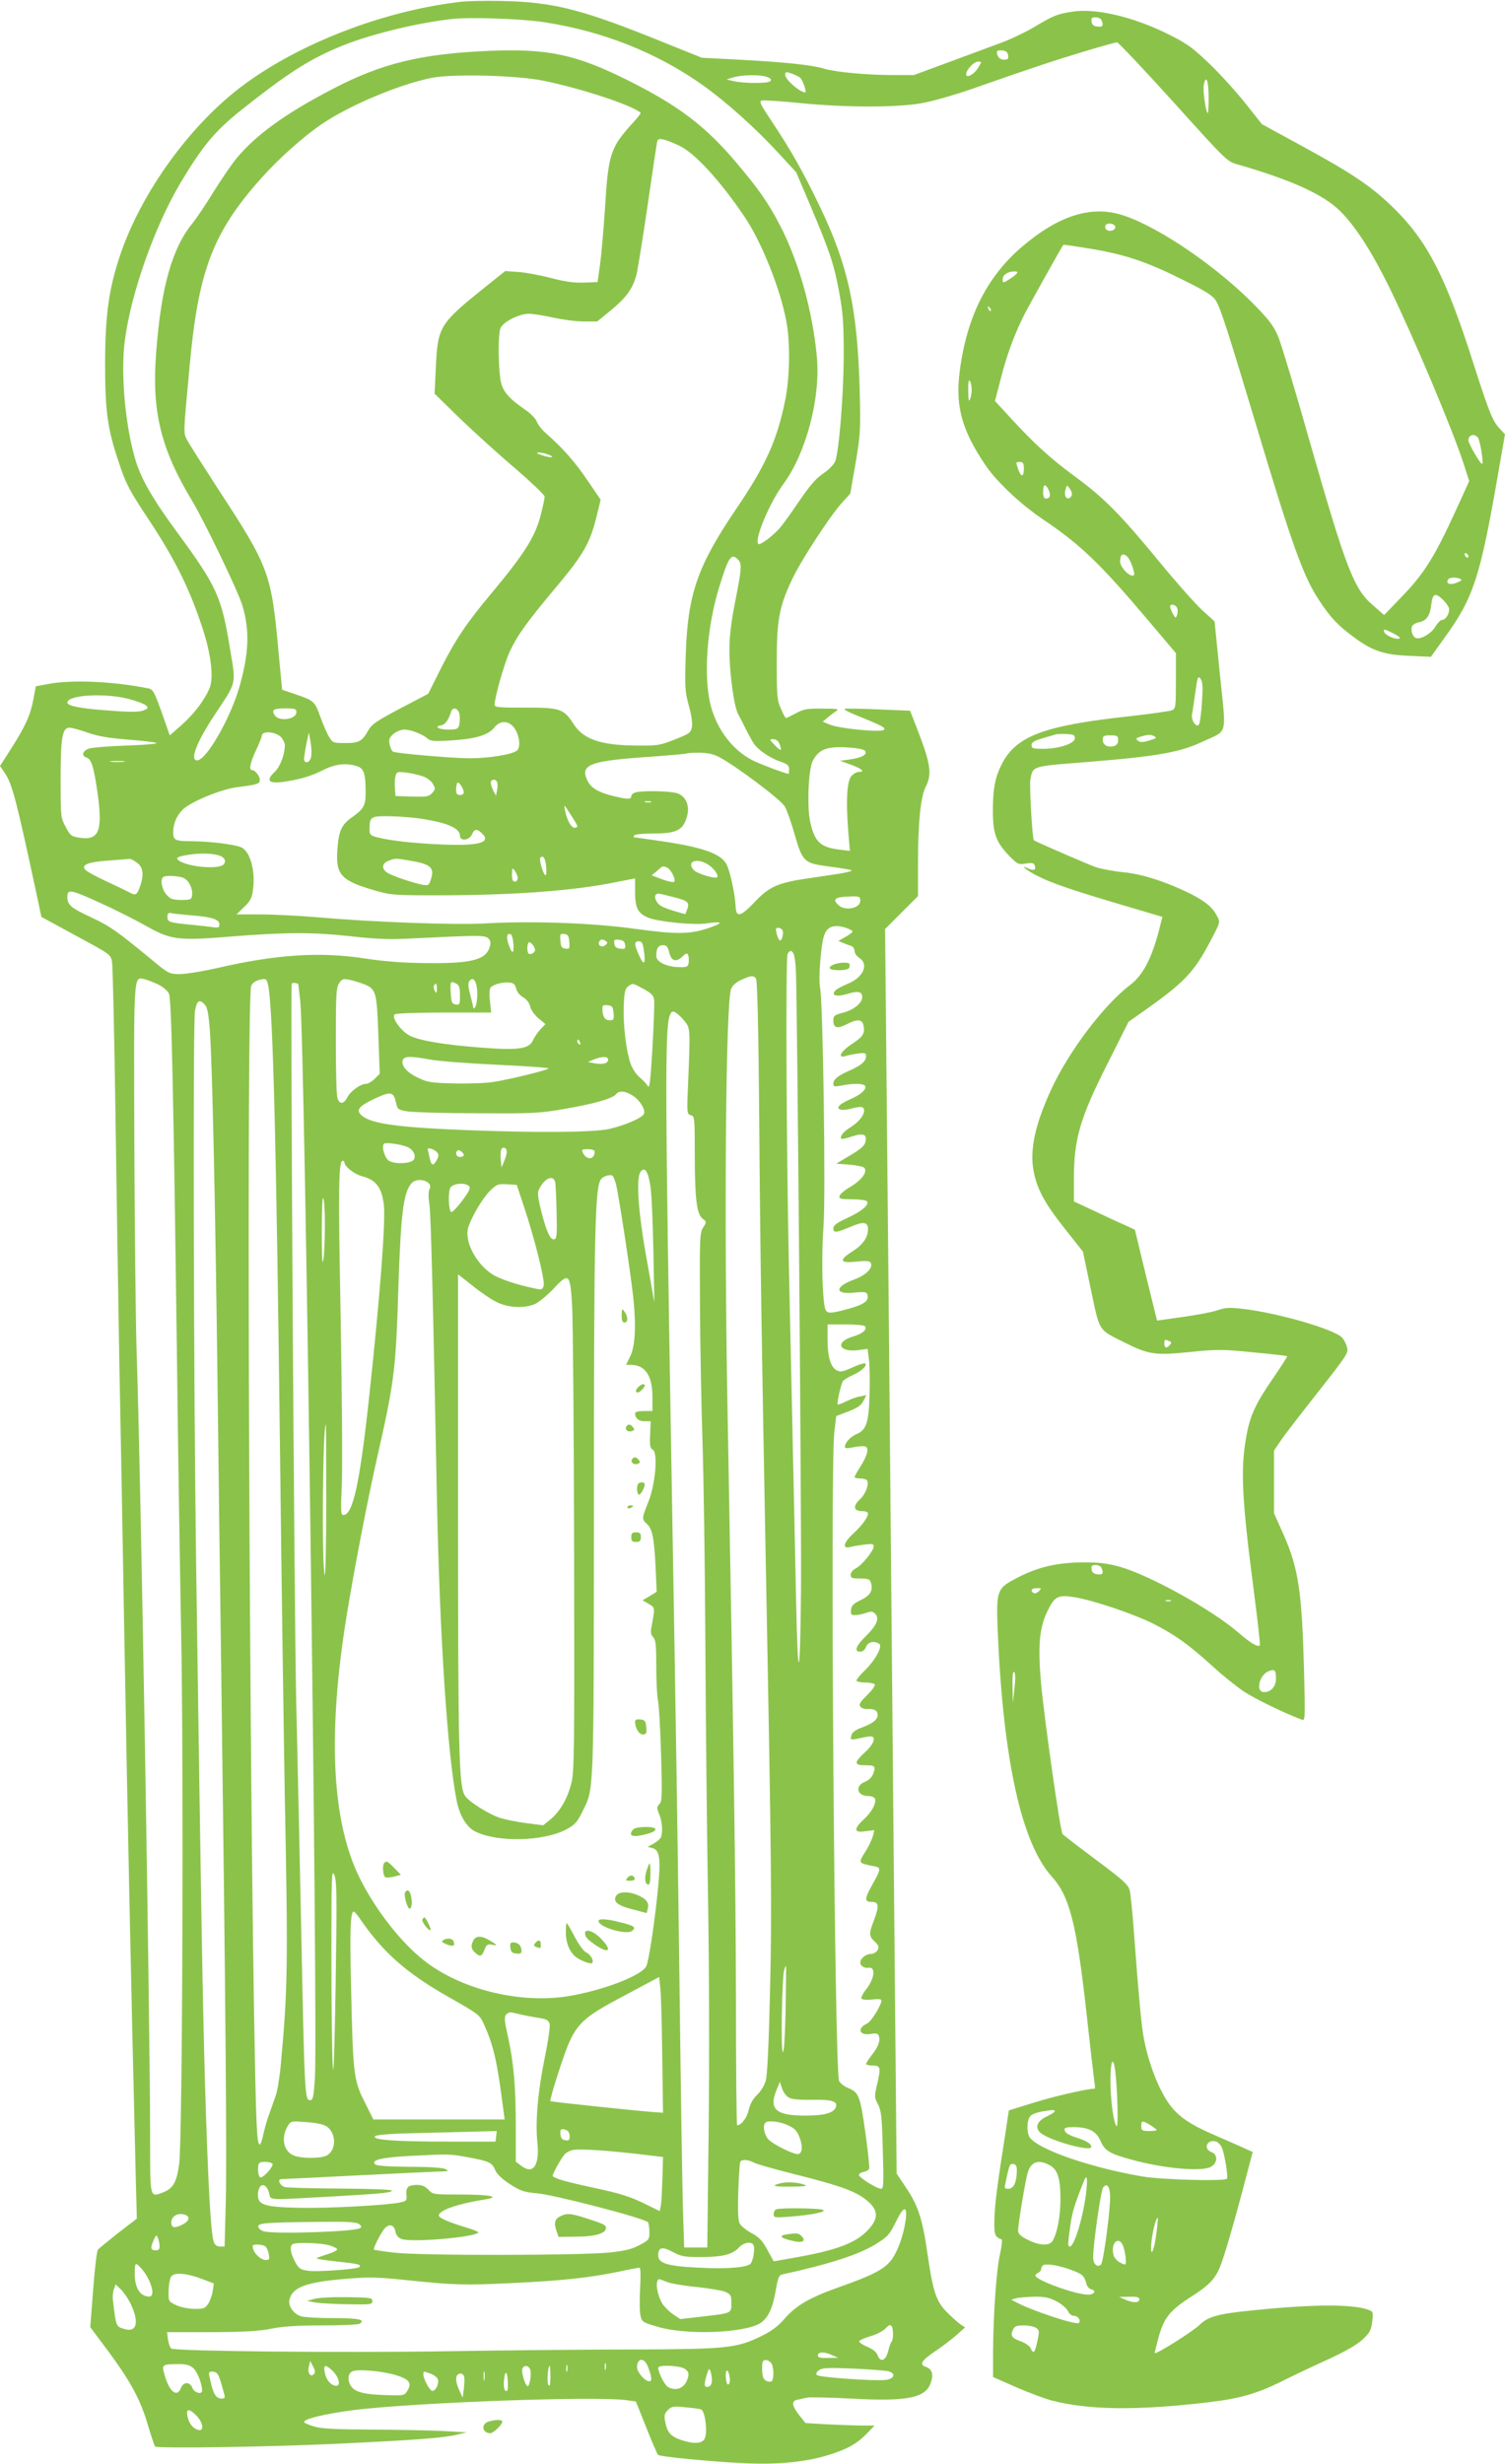 <?xml version="1.0" standalone="no"?>
<!DOCTYPE svg PUBLIC "-//W3C//DTD SVG 20010904//EN"
 "http://www.w3.org/TR/2001/REC-SVG-20010904/DTD/svg10.dtd">
<svg version="1.0" xmlns="http://www.w3.org/2000/svg"
 width="782pt" height="1280pt" viewBox="0 0 782 1280"
 preserveAspectRatio="xMidYMid meet">
<g transform="translate(0,1280) scale(0.1,-0.1)"
fill="#8bc34a" stroke="none">
<path d="M2380 12789 c-402 -49 -839 -221 -1130 -442 -268 -205 -514 -546
-624 -867 -60 -178 -79 -310 -80 -565 0 -250 12 -341 70 -513 37 -113 55 -148
154 -297 142 -214 218 -369 286 -580 41 -127 54 -245 34 -297 -25 -62 -81
-136 -144 -192 l-64 -56 -42 120 c-38 106 -45 119 -69 124 -183 37 -399 46
-520 23 l-65 -12 -12 -65 c-16 -85 -40 -138 -113 -254 l-61 -95 25 -37 c39
-58 59 -135 168 -643 l22 -104 180 -98 c178 -96 180 -97 187 -135 4 -22 12
-381 18 -799 6 -418 15 -994 20 -1280 6 -286 17 -902 25 -1370 19 -1062 35
-1829 60 -2850 l6 -230 -96 -74 c-52 -41 -100 -80 -106 -87 -6 -7 -17 -100
-25 -208 l-15 -195 95 -127 c117 -159 166 -250 205 -383 17 -58 34 -107 37
-110 11 -11 599 -2 938 14 402 19 555 30 628 47 l53 13 -115 6 c-63 4 -230 7
-371 8 -198 1 -267 4 -307 16 -29 9 -52 19 -52 23 0 17 105 42 255 62 309 39
1254 74 1419 52 l50 -7 54 -135 c29 -74 57 -138 61 -142 9 -10 278 -36 456
-44 167 -8 314 7 430 43 97 30 147 58 200 112 l39 41 -60 0 c-34 0 -115 3
-180 6 l-119 7 -33 42 c-38 49 -41 73 -9 79 12 3 34 7 50 11 15 3 118 1 229
-5 295 -16 389 3 415 84 15 43 5 71 -27 81 -35 11 -22 33 48 80 37 25 87 63
112 85 l45 40 -25 16 c-14 10 -45 38 -70 63 -56 57 -72 107 -100 298 -26 184
-49 255 -111 347 l-50 75 -9 968 c-5 532 -14 1517 -20 2188 -6 671 -15 1690
-21 2264 l-10 1045 86 86 85 85 0 175 c0 210 14 341 40 393 33 63 26 119 -40
289 l-41 106 -164 7 c-89 4 -169 5 -176 3 -7 -2 16 -16 52 -30 142 -58 163
-68 152 -79 -15 -15 -232 6 -282 27 l-36 15 26 22 c14 12 35 27 45 34 16 10 2
12 -72 12 -79 1 -97 -2 -138 -24 -26 -14 -49 -25 -52 -25 -3 0 -15 21 -26 48
-20 43 -22 64 -22 242 0 222 13 290 82 435 48 100 194 323 255 391 l45 50 28
160 c25 150 26 171 21 379 -12 426 -60 646 -208 954 -84 175 -150 292 -246
436 -66 99 -71 110 -52 113 11 2 102 -4 202 -14 234 -23 499 -23 627 0 52 9
160 40 240 67 325 114 443 153 598 200 89 27 169 49 176 49 7 0 138 -139 292
-309 275 -305 280 -310 334 -325 281 -81 446 -156 534 -243 80 -80 163 -209
256 -398 126 -259 328 -737 386 -917 l28 -87 -72 -158 c-107 -233 -161 -321
-273 -437 l-97 -101 -56 49 c-102 86 -141 189 -336 871 -70 248 -141 482 -156
520 -23 57 -44 86 -112 157 -195 203 -501 414 -692 478 -165 56 -337 3 -531
-163 -175 -150 -278 -349 -318 -614 -31 -202 0 -326 127 -516 57 -86 182 -204
297 -282 198 -133 298 -229 548 -524 l147 -174 0 -144 c0 -139 -1 -144 -22
-153 -13 -5 -108 -18 -213 -30 -453 -49 -595 -103 -670 -250 -35 -68 -46 -129
-46 -242 0 -118 16 -162 84 -233 44 -45 48 -47 87 -41 32 5 42 3 46 -9 9 -24
-3 -30 -32 -17 -49 23 -13 -8 44 -37 76 -39 186 -76 439 -151 l213 -63 -7 -26
c-41 -175 -89 -273 -160 -327 -136 -103 -316 -341 -408 -537 -85 -183 -115
-316 -95 -427 17 -94 57 -170 163 -303 l94 -119 41 -196 c48 -225 36 -206 177
-277 124 -62 159 -67 341 -48 140 14 165 14 325 -2 96 -9 175 -18 177 -20 2
-2 -31 -53 -72 -113 -93 -135 -122 -197 -141 -309 -30 -170 -22 -324 41 -807
19 -147 33 -270 30 -273 -10 -11 -46 10 -110 65 -138 120 -460 298 -617 343
-65 18 -108 23 -189 23 -135 -1 -233 -23 -340 -78 -111 -57 -114 -64 -106
-276 28 -669 123 -1102 280 -1277 94 -104 129 -242 181 -706 19 -175 38 -336
41 -358 4 -21 4 -39 2 -39 -38 0 -212 -40 -314 -72 l-132 -41 -16 -106 c-45
-285 -57 -383 -59 -459 -2 -82 2 -92 37 -105 5 -1 1 -36 -8 -77 -19 -82 -35
-317 -36 -511 l0 -127 118 -52 c64 -28 149 -60 187 -70 193 -50 445 -53 815
-9 162 19 251 45 377 107 65 33 176 85 247 117 82 38 144 73 174 100 39 36 46
48 52 94 6 50 5 53 -19 62 -79 30 -282 30 -596 -2 -185 -18 -239 -33 -282 -76
-34 -34 -233 -159 -233 -146 0 3 7 32 16 66 30 116 58 152 179 230 85 54 118
88 143 148 21 48 77 241 136 467 l35 133 -62 28 c-34 15 -106 47 -159 70 -100
44 -157 82 -201 136 -61 74 -122 230 -146 370 -11 67 -24 201 -47 510 -8 116
-19 226 -24 245 -8 30 -33 53 -174 158 -90 67 -169 128 -175 135 -12 15 -95
598 -112 786 -16 188 -9 279 30 364 40 86 58 95 149 79 99 -17 300 -85 403
-136 113 -57 187 -110 309 -221 52 -48 126 -107 163 -132 56 -37 214 -114 301
-146 18 -7 18 1 12 250 -11 417 -29 535 -106 710 l-50 112 0 163 0 163 34 50
c18 28 106 141 194 253 152 193 160 205 151 234 -4 17 -16 39 -25 49 -39 43
-327 127 -509 149 -75 9 -97 8 -134 -5 -37 -13 -139 -31 -283 -50 l-36 -5 -58
236 -57 236 -56 26 c-31 13 -102 46 -158 73 l-103 48 0 113 c0 213 31 319 179
611 l105 209 65 46 c222 155 275 210 360 373 52 98 52 98 35 130 -23 45 -60
76 -134 114 -126 63 -255 105 -353 114 -51 5 -114 17 -142 26 -38 13 -308 130
-323 140 -8 6 -24 286 -18 316 13 70 7 68 276 89 388 31 501 51 625 110 126
59 117 22 84 344 l-28 278 -65 59 c-36 33 -136 146 -223 252 -199 242 -287
332 -438 442 -129 95 -212 171 -336 306 l-79 86 30 115 c31 123 70 229 121
331 25 49 194 352 204 365 2 2 68 -8 147 -21 178 -30 292 -69 479 -163 117
-58 151 -80 167 -106 25 -41 62 -158 202 -623 193 -645 252 -810 334 -933 59
-90 98 -131 178 -190 97 -73 160 -94 293 -99 l110 -5 71 99 c149 206 184 310
275 833 l39 224 -29 31 c-36 39 -54 84 -136 340 -141 442 -236 627 -404 795
-119 118 -217 185 -485 331 l-209 114 -88 111 c-49 61 -134 155 -189 207 -87
83 -116 103 -213 151 -182 90 -376 135 -498 115 -77 -12 -97 -21 -193 -78 -45
-27 -124 -65 -176 -84 -52 -19 -175 -65 -273 -101 l-179 -66 -111 0 c-140 1
-293 15 -358 34 -64 19 -198 33 -438 46 l-194 10 -261 105 c-371 148 -515 184
-776 190 -85 2 -189 0 -230 -6z m445 -104 c308 -47 591 -159 833 -332 116 -83
272 -223 383 -344 l96 -104 77 -181 c99 -235 119 -295 147 -445 19 -105 23
-156 23 -329 -1 -204 -24 -489 -44 -546 -7 -17 -32 -43 -63 -64 -39 -27 -70
-63 -127 -147 -42 -62 -87 -124 -100 -138 -40 -44 -99 -87 -109 -81 -25 16 56
212 129 311 117 158 193 442 175 654 -21 242 -95 506 -195 696 -60 114 -108
183 -223 319 -161 191 -302 298 -567 430 -269 134 -414 164 -715 152 -358 -15
-562 -65 -818 -199 -246 -128 -399 -239 -500 -362 -26 -32 -79 -110 -119 -174
-39 -64 -88 -136 -108 -161 -106 -129 -164 -335 -189 -677 -23 -301 25 -496
188 -766 65 -109 236 -464 260 -541 39 -130 35 -248 -15 -424 -47 -164 -172
-382 -220 -382 -39 0 -2 96 91 236 117 177 112 153 80 345 -44 269 -68 322
-271 599 -131 178 -190 281 -220 380 -54 181 -78 453 -55 624 33 248 156 593
290 818 115 192 178 267 313 375 234 186 346 259 499 324 147 64 397 127 594
150 96 11 359 2 480 -16z m2899 9 c11 -28 6 -35 -21 -32 -20 2 -29 9 -31 26
-3 18 1 22 21 22 14 0 28 -7 31 -16z m-486 -181 c3 -19 -1 -23 -21 -23 -23 0
-37 16 -37 41 0 6 12 9 28 7 19 -2 28 -9 30 -25z m-155 -64 c-20 -35 -63 -58
-63 -35 0 23 40 66 62 66 20 0 20 0 1 -31z m-925 -53 c13 -12 35 -76 26 -76
-28 0 -104 67 -104 91 0 16 4 17 33 7 17 -6 38 -16 45 -22z m-1336 -15 c197
-40 464 -128 507 -167 2 -2 -14 -23 -35 -46 -122 -133 -133 -164 -150 -443 -8
-121 -20 -258 -27 -305 l-12 -85 -69 -3 c-50 -2 -97 4 -170 23 -56 15 -132 29
-171 32 l-70 5 -110 -88 c-229 -184 -240 -201 -250 -404 l-7 -145 133 -130
c74 -71 203 -188 287 -259 83 -72 152 -137 152 -146 0 -9 -9 -51 -20 -94 -29
-114 -83 -200 -259 -411 -128 -153 -186 -240 -261 -389 l-65 -130 -145 -76
c-125 -66 -148 -82 -167 -115 -31 -56 -48 -65 -120 -65 -61 0 -64 1 -83 32
-11 18 -32 66 -46 106 -29 80 -33 83 -133 117 l-65 22 -18 189 c-38 419 -48
446 -318 859 -75 116 -146 227 -157 248 -21 41 -21 26 13 392 45 490 121 689
372 970 90 101 219 216 315 281 144 98 405 207 572 240 109 21 440 13 577 -15z
m1164 19 c20 -8 24 -14 16 -22 -12 -12 -137 -12 -192 1 l-35 8 35 11 c46 14
142 15 176 2z m2294 -107 c0 -48 -2 -84 -5 -81 -11 11 -26 121 -20 149 12 54
25 19 25 -68z m-2750 -250 c81 -39 209 -178 338 -368 88 -130 185 -371 217
-540 22 -111 19 -296 -5 -413 -42 -209 -102 -341 -255 -566 -202 -298 -252
-443 -262 -761 -5 -165 -4 -187 16 -260 14 -49 20 -92 16 -112 -5 -29 -13 -35
-88 -64 -77 -31 -90 -33 -197 -32 -187 1 -278 32 -329 111 -51 80 -71 87 -253
86 -137 0 -158 2 -158 15 0 39 52 220 80 279 39 83 88 151 243 336 139 166
173 226 206 360 l22 90 -68 100 c-64 95 -129 169 -216 245 -21 18 -43 46 -48
61 -6 16 -32 43 -62 63 -92 64 -120 99 -128 165 -11 85 -10 227 1 256 12 33
97 76 148 76 21 0 78 -9 128 -20 49 -11 120 -20 158 -20 l69 0 70 57 c81 67
115 113 134 186 7 29 34 194 59 367 25 173 47 321 50 329 5 17 38 9 114 -26z
m2265 -423 c0 -18 -33 -26 -47 -12 -6 6 -7 15 -3 22 10 16 50 8 50 -10z m-513
-242 c-6 -7 -24 -21 -41 -31 -30 -18 -31 -18 -31 2 0 23 25 40 59 41 18 0 21
-3 13 -12z m-134 -193 c-3 -3 -9 2 -12 12 -6 14 -5 15 5 6 7 -7 10 -15 7 -18z
m-99 -410 c0 -16 -4 -39 -9 -50 -6 -14 -9 0 -9 45 -1 45 2 60 9 50 5 -8 9 -28
9 -45z m2630 -248 c12 -15 31 -137 22 -137 -10 0 -71 106 -71 122 0 29 29 38
49 15z m-4833 -87 c43 -17 22 -21 -27 -6 -27 9 -36 14 -22 15 12 1 34 -4 49
-9z m2474 -75 c0 -44 -14 -45 -29 -4 -14 41 -14 39 9 39 16 0 20 -7 20 -35z
m129 -111 c12 -28 7 -44 -15 -44 -9 0 -14 11 -14 35 0 41 12 45 29 9z m121
-20 c0 -7 -5 -16 -11 -20 -18 -11 -31 11 -23 41 7 26 8 27 20 10 8 -11 14 -24
14 -31z m2060 -325 c0 -6 -4 -7 -10 -4 -5 3 -10 11 -10 16 0 6 5 7 10 4 6 -3
10 -11 10 -16z m-1768 -6 c8 -10 19 -35 25 -55 9 -32 9 -38 -3 -38 -23 0 -64
47 -64 73 0 40 18 48 42 20z m-2028 -9 c22 -21 20 -47 -14 -219 -21 -107 -30
-180 -30 -253 0 -117 24 -293 45 -331 8 -14 28 -53 44 -86 17 -33 36 -67 43
-75 26 -32 86 -71 132 -86 38 -13 46 -20 46 -40 0 -13 -1 -24 -3 -24 -13 0
-151 52 -186 70 -102 52 -183 156 -217 281 -40 149 -22 409 43 619 48 157 63
179 97 144z m3751 -100 c14 -6 10 -10 -16 -21 -33 -14 -58 -5 -45 16 8 12 36
14 61 5z m-84 -113 c16 -16 29 -37 29 -46 0 -25 -19 -55 -36 -55 -8 0 -24 -15
-35 -34 -21 -37 -78 -70 -102 -60 -17 6 -28 39 -20 60 3 8 18 18 34 21 41 8
59 33 66 92 7 60 21 65 64 22z m-1383 -44 c2 -10 1 -26 -3 -35 -6 -15 -8 -13
-20 8 -8 14 -14 31 -15 38 0 20 34 10 38 -11z m1125 -129 c29 -15 37 -23 25
-26 -21 -4 -70 18 -76 36 -5 17 2 15 51 -10z m-998 -358 c-3 -58 -11 -109 -16
-115 -15 -15 -41 25 -35 55 3 14 10 65 17 114 11 80 14 86 27 70 11 -15 13
-41 7 -124z m-5579 20 c43 -11 85 -27 93 -35 13 -12 11 -16 -15 -26 -22 -8
-67 -9 -179 0 -145 10 -215 24 -215 41 0 40 192 51 316 20z m874 -70 c0 -37
-90 -50 -112 -16 -19 28 -7 36 52 36 54 0 60 -2 60 -20z m848 -14 c2 -16 1
-39 -2 -52 -6 -21 -12 -24 -56 -24 -50 0 -78 16 -38 22 21 3 39 28 52 71 9 29
40 17 44 -17z m284 -67 c27 -37 35 -101 14 -118 -23 -20 -146 -40 -242 -40
-76 -1 -375 24 -401 34 -6 2 -14 18 -18 36 -6 28 -3 36 19 56 15 13 40 23 57
23 34 0 95 -24 121 -47 15 -13 34 -15 115 -10 133 8 200 28 231 67 30 39 75
38 104 -1z m-2219 -24 c53 -19 109 -29 212 -37 77 -6 144 -14 148 -18 5 -4
-65 -10 -155 -13 -90 -3 -176 -10 -193 -15 -35 -10 -45 -38 -16 -47 26 -8 38
-47 58 -185 27 -196 8 -246 -91 -232 -46 7 -50 10 -75 57 -26 49 -26 53 -26
250 0 214 9 265 46 265 11 0 52 -11 92 -25z m1010 -27 c9 -11 17 -29 17 -40 0
-46 -24 -110 -51 -136 -52 -48 -33 -66 54 -52 84 13 137 30 199 61 61 31 121
37 175 18 34 -11 43 -39 43 -139 0 -64 -12 -84 -70 -125 -55 -38 -70 -70 -77
-169 -9 -130 18 -160 192 -211 87 -25 99 -26 340 -26 396 1 702 24 923 70 l92
18 0 -71 c0 -83 14 -110 68 -133 51 -21 236 -40 302 -30 84 12 92 4 20 -21
-102 -36 -171 -37 -390 -7 -220 31 -544 42 -782 28 -152 -9 -582 7 -868 32
-96 8 -230 15 -298 15 l-123 0 39 38 c31 29 41 47 46 86 15 100 -14 206 -62
225 -36 15 -161 30 -249 31 -93 0 -103 5 -103 45 0 45 16 84 47 117 39 41 202
109 287 119 103 13 116 17 116 38 0 20 -25 51 -41 51 -17 0 -9 38 21 102 16
34 30 68 30 75 0 29 75 23 103 -9z m153 -102 c-7 -30 -36 -35 -36 -8 0 10 6
45 12 78 l13 59 9 -52 c5 -28 6 -63 2 -77z m3969 99 c0 -27 -80 -54 -162 -55
-56 0 -63 2 -63 19 0 15 13 23 58 36 31 9 62 18 67 20 6 2 30 3 55 2 38 -2 45
-5 45 -22z m386 -12 c-35 -10 -47 -10 -59 0 -13 10 -9 14 24 23 28 8 45 8 59
1 18 -10 15 -12 -24 -24z m-161 3 c0 -16 -7 -27 -20 -31 -33 -10 -60 4 -60 31
0 21 4 24 40 24 36 0 40 -3 40 -24z m-1759 -22 c14 -38 7 -38 -26 -4 -28 29
-28 30 -7 30 15 0 26 -9 33 -26z m442 -33 c18 -18 -12 -37 -76 -46 l-52 -7 58
-21 c57 -21 74 -37 39 -37 -11 0 -27 -9 -38 -21 -23 -26 -29 -123 -17 -282 l9
-107 -51 6 c-102 12 -132 40 -155 144 -18 81 -9 275 13 318 32 58 69 74 170
70 52 -3 92 -9 100 -17z m-756 -34 c90 -48 322 -222 341 -257 11 -19 34 -84
51 -145 40 -139 49 -149 168 -165 48 -6 99 -14 113 -17 22 -5 21 -7 -14 -15
-22 -5 -102 -17 -178 -28 -174 -24 -220 -44 -297 -126 -74 -78 -97 -83 -99
-19 -3 60 -28 179 -47 215 -28 55 -124 89 -336 120 -74 11 -138 20 -142 20 -5
0 -5 5 -2 10 3 6 46 10 95 10 127 0 160 17 180 90 15 55 -6 103 -50 119 -35
12 -179 15 -217 5 -13 -4 -23 -13 -23 -20 0 -17 -19 -17 -90 0 -76 18 -117 41
-135 76 -46 89 5 108 340 130 94 7 172 14 174 16 2 2 32 4 65 4 43 -1 73 -7
103 -23z m-3094 -24 c-18 -2 -48 -2 -65 0 -18 2 -4 4 32 4 36 0 50 -2 33 -4z
m1552 -75 c24 -8 45 -24 54 -40 14 -24 14 -28 -4 -48 -17 -18 -28 -20 -104
-18 l-86 3 -3 39 c-2 22 -1 50 3 64 6 23 9 24 53 19 26 -3 65 -12 87 -19z
m388 -31 c3 -7 3 -26 0 -41 l-6 -29 -13 24 c-7 13 -13 32 -14 42 0 20 25 23
33 4z m-173 -54 c0 -7 -9 -13 -20 -13 -15 0 -20 7 -20 28 0 16 3 32 7 36 8 7
32 -31 33 -51z m973 -50 c-7 -2 -21 -2 -30 0 -10 3 -4 5 12 5 17 0 24 -2 18
-5z m-383 -125 c0 -4 -7 -8 -15 -8 -17 0 -40 41 -49 90 -7 34 -6 33 28 -20 20
-30 36 -58 36 -62z m-833 42 c150 -21 223 -50 223 -92 0 -29 48 -24 62 7 13
29 25 31 50 8 54 -49 -10 -68 -202 -60 -148 6 -275 20 -342 38 -32 8 -38 14
-38 37 0 68 5 72 90 72 43 0 114 -5 157 -10z m-1008 -205 c12 -12 13 -19 5
-33 -19 -30 -179 -18 -234 17 -21 14 -8 22 52 31 73 12 158 5 177 -15z m1679
-51 c2 -32 0 -45 -6 -39 -13 13 -32 82 -24 90 15 15 27 -6 30 -51z m-2127 25
c32 -23 38 -60 18 -120 -17 -49 -24 -53 -56 -35 -15 8 -71 35 -123 59 -52 24
-101 51 -108 60 -21 25 19 40 128 47 52 4 99 8 103 8 5 1 22 -7 38 -19z m1414
11 c113 -18 134 -37 114 -97 -10 -33 -13 -34 -44 -29 -51 10 -157 46 -182 62
-32 20 -29 50 5 62 35 14 37 14 107 2z m1552 -20 c32 -19 59 -57 49 -67 -10
-10 -105 19 -121 37 -40 44 13 66 72 30z m-212 -16 c20 -8 49 -64 38 -74 -4
-5 -32 1 -62 12 l-55 21 28 23 c30 27 29 26 51 18z m-775 -56 c0 -10 -7 -18
-15 -18 -11 0 -15 11 -15 38 1 35 2 36 15 18 8 -11 15 -28 15 -38z m-1736 1
c28 -13 49 -56 44 -91 -3 -21 -8 -23 -57 -23 -46 1 -57 5 -77 29 -23 26 -32
75 -17 89 10 11 80 8 107 -4z m-432 -130 c73 -33 176 -85 230 -115 137 -78
169 -82 461 -58 282 22 413 22 622 -1 115 -13 195 -16 285 -11 365 18 394 18
414 4 14 -11 17 -22 12 -42 -18 -72 -91 -92 -335 -89 -119 1 -217 9 -315 24
-234 36 -463 21 -773 -51 -72 -16 -157 -30 -188 -30 -57 0 -57 0 -163 88 -167
137 -199 160 -301 208 -105 49 -121 64 -121 106 0 41 19 37 172 -33z m2985 29
c66 -17 77 -27 64 -61 l-10 -26 -53 15 c-68 21 -85 30 -98 54 -14 27 -3 43 24
36 11 -3 44 -11 73 -18z m963 -18 c0 -38 -78 -54 -112 -23 -33 29 -22 42 40
45 68 4 72 2 72 -22z m-3475 -75 c105 -8 145 -21 145 -47 0 -17 -5 -19 -37
-14 -21 3 -65 8 -98 11 -126 12 -135 15 -135 41 0 20 4 24 23 20 12 -3 58 -7
102 -11z m3404 -66 c17 -6 31 -14 31 -18 0 -4 -17 -17 -37 -28 l-37 -21 24
-10 c14 -6 33 -13 43 -16 9 -3 17 -14 17 -25 0 -12 11 -28 25 -37 51 -33 21
-101 -59 -134 -30 -12 -61 -29 -67 -37 -21 -25 8 -33 64 -16 57 17 77 12 77
-17 0 -31 -45 -67 -101 -81 -44 -12 -49 -16 -49 -41 0 -38 20 -44 69 -19 54
28 79 27 87 -3 10 -43 0 -60 -59 -99 -58 -38 -79 -76 -34 -63 12 4 41 10 65
13 37 5 42 3 42 -14 0 -26 -25 -47 -85 -74 -60 -26 -85 -46 -85 -69 0 -15 6
-16 43 -9 60 12 115 11 122 -2 10 -16 -21 -45 -74 -68 -59 -25 -80 -47 -54
-55 10 -3 34 -1 53 4 51 15 70 12 70 -8 0 -26 -27 -60 -71 -88 -38 -23 -57
-49 -47 -60 3 -2 28 3 57 13 59 19 78 10 67 -31 -4 -18 -27 -38 -79 -68 l-72
-43 67 -5 c37 -3 72 -10 78 -16 20 -20 -12 -64 -71 -99 -30 -17 -55 -39 -57
-48 -3 -15 6 -17 67 -17 38 0 73 -5 76 -11 12 -18 -27 -51 -102 -86 -55 -25
-73 -39 -73 -53 0 -26 13 -25 87 6 69 30 93 27 93 -11 0 -43 -26 -81 -80 -115
-73 -47 -68 -63 20 -54 60 6 71 4 76 -10 9 -25 -30 -62 -88 -83 -101 -36 -103
-79 -2 -68 52 5 65 4 70 -8 12 -33 -14 -53 -94 -75 -105 -29 -118 -28 -126 6
-14 60 -18 276 -7 422 12 171 -3 1176 -18 1241 -9 41 4 216 20 266 16 51 53
64 118 42z m-334 -10 c10 -15 -4 -64 -15 -53 -5 5 -12 21 -15 37 -6 21 -4 27
8 27 9 0 19 -5 22 -11z m-1397 -75 c3 -53 -8 -52 -27 5 -11 35 -7 55 12 48 7
-2 13 -26 15 -53z m290 13 c3 -35 1 -38 -20 -35 -19 2 -24 10 -26 41 -3 35 -1
38 20 35 19 -2 24 -10 26 -41z m190 4 c10 -6 10 -10 -3 -21 -18 -15 -42 0 -31
19 8 13 16 14 34 2z m100 -19 c3 -20 0 -23 -25 -20 -20 2 -29 9 -31 26 -3 20
0 23 25 20 20 -2 29 -9 31 -26z m-468 -28 c0 -13 -25 -26 -34 -17 -8 9 -8 48
1 57 8 8 33 -22 33 -40z m565 2 c11 -74 2 -87 -23 -32 -27 60 -28 76 -3 76 16
0 21 -9 26 -44z m132 -13 c11 -46 35 -54 69 -22 20 19 24 20 30 6 3 -8 4 -26
2 -39 -3 -20 -8 -23 -48 -22 -66 1 -120 27 -120 58 0 39 10 56 35 56 18 0 25
-8 32 -37z m647 -10 c4 -9 9 -41 11 -72 7 -86 30 -2863 27 -3226 -4 -473 -16
-511 -25 -80 -7 349 -14 646 -38 1765 -13 614 -17 1587 -7 1613 9 22 24 22 32
0z m-196 -126 c7 -8 13 -255 17 -742 5 -690 13 -1184 35 -2350 29 -1522 31
-1760 21 -2170 -6 -265 -14 -436 -22 -463 -7 -25 -26 -56 -45 -74 -22 -21 -37
-48 -44 -80 -10 -41 -38 -78 -60 -78 -3 0 -6 296 -6 658 -1 585 -12 1325 -44
3077 -18 991 -9 2098 19 2168 7 18 26 35 53 47 51 23 62 24 76 7z m-3108 -30
c26 -13 50 -33 58 -49 13 -29 23 -486 42 -1933 5 -440 15 -1059 21 -1375 14
-711 7 -2646 -10 -2770 -13 -97 -31 -128 -84 -149 -69 -26 -67 -33 -67 271 0
625 -49 3504 -70 4093 -5 149 -10 637 -12 1085 -3 886 -4 866 50 854 15 -3 47
-16 72 -27z m574 -9 c25 -135 42 -834 61 -2423 8 -698 20 -1508 25 -1800 17
-869 15 -989 -21 -1380 -6 -66 -18 -138 -26 -160 -8 -22 -22 -63 -32 -91 -11
-28 -25 -76 -32 -108 -6 -31 -15 -56 -19 -56 -16 0 -20 102 -30 687 -28 1751
-38 5263 -15 5331 4 13 20 25 39 31 39 10 42 8 50 -31z m501 8 c59 -25 63 -41
71 -263 l7 -201 -26 -26 c-14 -14 -34 -26 -44 -26 -29 0 -81 -37 -98 -70 -19
-37 -42 -39 -52 -2 -5 15 -8 149 -8 297 0 239 2 274 17 297 16 24 20 25 59 17
22 -5 56 -16 74 -23z m585 -50 c0 -28 -5 -58 -10 -66 -5 -8 -10 -12 -10 -8 0
3 -7 34 -16 68 -13 50 -13 64 -3 76 20 25 39 -10 39 -70z m-930 50 c0 0 5 -39
10 -85 24 -206 93 -5351 76 -5603 -7 -95 -10 -108 -26 -108 -26 0 -28 36 -45
895 -9 413 -20 944 -26 1180 -10 466 -31 3714 -23 3726 4 6 34 2 34 -5z m821
4 c15 -8 19 -22 19 -61 0 -47 -2 -50 -22 -47 -20 3 -23 10 -26 61 -3 60 -2 63
29 47z m311 -26 c4 -17 20 -36 37 -45 18 -11 31 -28 36 -48 4 -18 22 -43 43
-61 l36 -30 -26 -27 c-14 -16 -32 -41 -39 -58 -21 -44 -75 -52 -270 -37 -193
15 -318 36 -370 62 -47 25 -99 98 -77 111 7 5 123 9 256 9 l244 0 -6 58 c-4
31 -3 63 2 70 11 17 60 31 97 28 23 -2 31 -8 37 -32z m-412 -1 c-1 -24 -2 -26
-11 -10 -5 9 -7 22 -4 27 10 17 15 11 15 -17z m1075 -1 c40 -22 51 -33 54 -57
2 -16 -2 -128 -9 -249 -10 -170 -15 -214 -24 -198 -6 11 -25 31 -43 46 -18 15
-38 46 -47 72 -23 68 -39 203 -35 300 3 71 7 88 23 100 25 18 22 18 81 -14z
m-2280 -82 c13 -15 19 -47 26 -142 12 -175 28 -907 39 -1808 5 -426 14 -1124
20 -1550 22 -1666 29 -2504 23 -2722 l-6 -228 -24 0 c-15 0 -27 8 -32 23 -16
42 -30 302 -46 828 -13 481 -19 822 -46 2699 -13 936 -17 2799 -6 2868 10 56
23 64 52 32z m2123 -42 c3 -34 1 -38 -21 -38 -25 0 -37 21 -37 63 0 14 6 18
28 15 23 -3 27 -8 30 -40z m366 -39 c33 -39 33 -39 22 -311 -8 -172 -7 -175
13 -181 20 -5 21 -11 21 -199 0 -234 10 -316 41 -339 21 -16 21 -16 3 -45 -18
-26 -19 -52 -17 -404 1 -206 7 -523 13 -705 6 -181 13 -654 15 -1050 2 -396 8
-994 14 -1330 6 -355 7 -861 3 -1210 l-7 -600 -60 0 -60 0 -7 215 c-3 118 -11
625 -17 1125 -11 854 -16 1201 -41 2643 -34 1993 -36 2350 -10 2416 8 22 13
25 29 17 10 -6 31 -24 45 -42z m-540 -115 c3 -8 2 -12 -4 -9 -6 3 -10 10 -10
16 0 14 7 11 14 -7z m-780 -88 c41 -8 197 -20 346 -27 148 -7 270 -15 270 -19
0 -8 -203 -58 -290 -71 -41 -6 -133 -9 -205 -7 -117 3 -136 6 -186 31 -57 27
-86 63 -76 91 8 20 43 20 141 2z m926 0 c0 -20 -27 -27 -69 -20 l-36 7 30 13
c40 17 75 17 75 0z m127 -187 c37 -23 68 -73 59 -95 -8 -21 -103 -62 -183 -79
-82 -18 -389 -20 -755 -5 -365 15 -497 35 -537 84 -19 23 0 43 74 78 88 41
101 38 114 -26 6 -28 12 -32 56 -39 28 -5 192 -10 365 -10 289 -2 326 0 450
22 154 26 252 54 270 76 17 21 47 19 87 -6z m-1165 -270 c30 -16 42 -49 25
-66 -18 -18 -94 -21 -124 -4 -22 11 -41 70 -29 89 6 10 99 -3 128 -19z m149
-25 c9 -11 9 -20 -1 -39 -17 -32 -28 -32 -36 3 -3 15 -8 35 -10 44 -4 12 0 15
15 11 11 -3 26 -12 32 -19z m362 -1 c-1 -11 -8 -33 -15 -49 l-12 -29 -4 39
c-2 21 -1 45 2 53 8 21 31 10 29 -14z m-223 -14 c0 -5 -9 -9 -20 -9 -19 0 -27
20 -13 33 7 8 33 -11 33 -24z m680 19 c-1 -42 -39 -47 -60 -9 -10 19 -8 21 25
21 21 0 35 -5 35 -12z m-1300 -57 c0 -20 51 -61 91 -71 72 -19 101 -57 113
-144 11 -87 -19 -477 -79 -1031 -47 -426 -82 -585 -131 -585 -13 0 -14 20 -8
156 4 86 1 478 -6 872 -13 682 -11 812 11 812 5 0 9 -4 9 -9z m1590 -126 c6
-39 12 -189 15 -335 l5 -265 -40 225 c-45 249 -56 423 -31 454 22 27 39 1 51
-79z m-180 16 c14 -53 75 -452 90 -587 16 -149 11 -257 -16 -311 l-21 -43 26
0 c74 -1 111 -57 111 -167 l0 -73 -45 0 c-29 0 -45 -4 -45 -12 0 -26 19 -41
49 -41 l32 0 -3 -69 c-3 -57 0 -71 14 -79 28 -16 13 -183 -24 -273 -33 -82
-34 -88 -8 -111 29 -27 38 -68 46 -217 l6 -137 -36 -22 -37 -22 32 -19 c34
-21 33 -16 13 -125 -4 -23 -1 -37 10 -48 13 -14 16 -41 16 -153 0 -75 4 -155
9 -177 5 -22 12 -148 16 -281 6 -212 5 -242 -9 -256 -14 -15 -14 -20 -1 -52
16 -37 20 -93 9 -121 -4 -8 -21 -23 -38 -32 l-31 -17 24 -6 c38 -9 45 -54 31
-198 -15 -163 -47 -380 -61 -414 -20 -49 -225 -128 -409 -158 -263 -41 -579
42 -768 203 -122 103 -251 277 -324 434 -135 293 -154 737 -58 1333 40 246
110 609 160 830 89 393 97 452 110 885 13 382 26 490 68 538 31 36 115 10 94
-29 -6 -12 -7 -41 -1 -79 8 -57 18 -445 39 -1520 14 -722 56 -1353 104 -1585
16 -75 51 -132 95 -154 116 -58 358 -52 476 12 42 23 55 37 81 91 61 124 59
57 60 1591 0 1384 5 1637 34 1690 9 17 45 31 62 23 4 -2 12 -21 18 -42z m-315
7 c2 -13 6 -84 7 -158 3 -116 1 -135 -13 -138 -20 -4 -42 45 -69 156 -16 65
-18 87 -9 105 30 58 74 77 84 35z m-447 -21 c8 -9 -2 -28 -36 -74 -26 -34 -51
-61 -57 -59 -14 4 -18 101 -5 126 12 23 80 29 98 7z m285 -107 c55 -164 109
-381 102 -408 -5 -20 -10 -23 -38 -17 -99 20 -192 51 -230 76 -85 56 -143 169
-125 239 15 54 75 156 115 195 34 33 41 36 88 33 l50 -3 38 -115z m-1035 -100
c0 -69 -3 -147 -8 -175 -5 -34 -8 14 -8 145 0 117 3 187 8 175 5 -11 9 -76 8
-145z m897 -396 c59 -28 138 -31 193 -9 20 9 62 43 94 76 85 92 91 87 101 -91
4 -80 9 -656 10 -1280 2 -1061 1 -1139 -16 -1200 -21 -79 -60 -143 -109 -183
l-36 -29 -85 11 c-47 6 -107 18 -134 26 -59 18 -166 84 -187 117 -32 48 -36
230 -36 1476 l0 1232 78 -61 c42 -34 100 -73 127 -85z m1910 -124 c11 -18 -15
-39 -63 -53 -94 -28 -75 -82 24 -71 l52 7 7 -56 c4 -30 5 -113 3 -184 -4 -144
-17 -182 -68 -203 -31 -13 -60 -45 -60 -66 0 -8 12 -9 45 -2 25 5 53 7 61 4
21 -8 11 -47 -27 -107 -16 -25 -29 -49 -29 -52 0 -4 13 -7 29 -7 17 0 33 -5
36 -10 12 -20 -7 -71 -37 -99 -38 -35 -33 -61 12 -61 17 0 30 -5 30 -12 0 -20
-32 -64 -78 -106 -47 -43 -57 -78 -19 -69 12 3 46 9 75 13 42 5 52 4 52 -8 0
-23 -60 -97 -91 -114 -17 -8 -29 -23 -29 -34 0 -17 7 -20 49 -20 41 0 51 -3
56 -21 13 -40 -3 -68 -53 -91 -37 -18 -48 -29 -50 -50 -3 -24 0 -28 21 -28 13
0 39 5 56 11 27 10 36 9 48 -4 24 -24 9 -60 -47 -115 -53 -52 -64 -82 -30 -82
13 0 24 10 30 25 10 26 41 33 68 16 20 -12 -19 -84 -74 -138 -24 -23 -44 -47
-44 -53 0 -5 20 -10 44 -10 25 0 48 -5 51 -10 4 -6 -14 -31 -40 -56 -37 -37
-44 -49 -34 -60 6 -8 23 -13 38 -12 34 2 51 -8 51 -31 0 -24 -25 -44 -82 -65
-29 -10 -50 -25 -53 -37 -9 -28 -6 -29 40 -19 22 5 48 10 58 10 32 0 18 -40
-28 -82 -58 -53 -58 -68 -2 -68 54 0 58 -4 45 -42 -7 -20 -22 -35 -44 -44 -54
-22 -41 -74 18 -74 16 0 31 -6 34 -13 9 -23 -16 -70 -57 -107 -55 -52 -53 -72
7 -63 l47 6 -7 -29 c-4 -16 -20 -51 -36 -77 -42 -68 -45 -64 48 -83 30 -6 28
-16 -13 -90 -44 -78 -45 -94 -5 -94 37 0 39 -21 10 -98 -26 -68 -25 -80 5
-108 21 -20 24 -27 15 -44 -6 -11 -21 -20 -35 -20 -26 0 -55 -24 -55 -45 0
-17 20 -30 42 -27 40 7 33 -56 -13 -114 -16 -20 -26 -41 -23 -46 4 -6 27 -8
55 -5 30 4 49 2 49 -4 0 -25 -53 -111 -75 -121 -53 -24 -41 -63 17 -54 29 5
40 3 44 -9 10 -24 -3 -59 -36 -100 -16 -21 -30 -42 -30 -46 0 -5 16 -9 35 -9
41 0 43 -10 21 -104 -13 -55 -13 -62 6 -97 17 -34 21 -65 25 -239 5 -167 4
-200 -8 -200 -24 0 -120 61 -116 73 2 7 14 13 26 15 12 2 24 9 27 16 3 7 -6
93 -20 191 -27 191 -33 205 -92 230 -18 7 -38 23 -44 35 -24 46 -47 3168 -25
3370 l10 84 63 24 c47 18 66 31 78 54 l16 31 -33 -7 c-19 -3 -52 -15 -73 -26
-22 -11 -41 -18 -43 -16 -6 6 17 110 28 123 7 7 30 21 53 31 43 20 73 48 62
59 -3 3 -27 -3 -54 -15 -65 -29 -74 -31 -95 -20 -31 16 -47 71 -47 158 l0 80
94 0 c55 0 98 -4 101 -10z m1579 -76 c13 -5 14 -9 5 -20 -16 -20 -29 -17 -29
6 0 22 1 23 24 14z m-4379 -839 c0 -222 -4 -392 -8 -377 -16 55 -10 782 6 782
1 0 2 -182 2 -405z m4029 -341 c11 -28 6 -35 -21 -32 -20 2 -29 9 -31 26 -3
18 1 22 21 22 14 0 28 -7 31 -16z m-326 -120 c-9 -9 -21 -13 -27 -10 -20 13
-11 26 16 26 25 0 26 -1 11 -16z m685 -51 c-7 -2 -19 -2 -25 0 -7 3 -2 5 12 5
14 0 19 -2 13 -5z m547 -403 c0 -41 -26 -70 -62 -70 -46 0 -25 91 25 109 31
12 37 5 37 -39z m-1359 -50 l-8 -75 -2 85 c-1 55 2 81 9 74 6 -6 7 -37 1 -84z
m-3527 -1540 c-6 -357 -11 -497 -15 -420 -4 63 -7 320 -7 570 0 417 1 452 15
420 13 -31 14 -99 7 -570z m126 343 c118 -173 240 -281 454 -403 167 -95 168
-95 192 -149 49 -109 68 -193 99 -438 l7 -53 -341 0 -341 0 -46 92 c-57 113
-60 145 -70 603 -7 290 -3 385 14 385 4 0 18 -17 32 -37z m2212 -470 c-3 -142
-8 -223 -14 -223 -12 0 -5 390 7 428 4 12 8 21 9 20 1 -2 0 -103 -2 -225z
m-641 -243 l4 -295 -45 3 c-84 6 -533 53 -540 57 -3 2 13 61 36 132 89 275 96
283 374 430 l155 83 6 -58 c4 -31 8 -190 10 -352z m-716 211 c28 -5 67 -13 87
-16 29 -4 39 -12 44 -29 3 -13 -8 -91 -25 -173 -36 -173 -50 -336 -39 -440 13
-123 -22 -173 -86 -122 l-26 20 0 182 c0 211 -11 334 -41 469 -18 80 -20 100
-9 113 7 8 20 13 29 11 9 -2 39 -9 66 -15z m3069 -283 c12 -92 18 -303 8 -293
-16 16 -32 134 -32 238 0 100 13 130 24 55z m-1694 -145 c16 -9 59 -12 122
-11 99 2 133 -8 121 -38 -12 -31 -60 -44 -160 -44 -153 0 -190 34 -147 136
l16 39 12 -35 c6 -19 22 -40 36 -47z m1380 -71 c0 -4 -19 -16 -42 -27 -54 -25
-64 -64 -23 -91 63 -41 255 -92 255 -67 0 17 -22 31 -80 50 -35 11 -56 24 -58
36 -3 14 4 17 48 17 77 0 117 -21 139 -73 22 -50 47 -65 161 -96 167 -46 360
-63 410 -38 36 18 40 64 6 77 -47 17 -24 70 24 55 9 -3 22 -17 28 -30 15 -32
35 -156 27 -163 -14 -14 -343 -5 -440 12 -262 45 -524 134 -581 198 -21 22
-20 96 1 117 8 8 34 18 57 22 63 10 68 10 68 1z m-3780 -80 c50 -38 47 -127
-6 -151 -32 -14 -122 -14 -163 0 -58 20 -74 94 -34 158 15 23 18 23 97 17 54
-4 89 -12 106 -24z m2396 7 c34 -16 46 -29 59 -64 18 -46 13 -85 -10 -85 -26
0 -124 49 -150 74 -24 24 -34 74 -18 89 13 14 78 6 119 -14z m1882 1 c17 -11
32 -22 32 -25 0 -3 -18 -5 -40 -5 -36 0 -40 3 -40 25 0 30 5 31 48 5z m-3034
-26 c9 -3 16 -17 16 -31 0 -20 -4 -24 -22 -21 -17 2 -24 11 -26 31 -3 27 4 32
32 21z m-366 -31 l-3 -28 -250 0 c-274 0 -395 9 -376 28 8 8 89 14 249 17 130
3 270 7 310 8 l73 2 -3 -27z m732 -92 l135 -16 -3 -110 c-2 -60 -5 -124 -8
-141 l-6 -30 -86 42 c-68 33 -124 51 -257 79 -144 31 -195 46 -213 60 -6 5 48
102 65 117 10 9 29 18 43 20 36 6 174 -3 330 -21z m-881 -17 c114 -21 128 -28
144 -67 10 -22 35 -46 78 -74 55 -35 74 -41 134 -46 91 -7 560 -129 582 -151
3 -3 7 -25 7 -48 1 -41 -1 -44 -50 -70 -40 -22 -75 -30 -155 -39 -152 -16
-988 -17 -1118 -1 -58 6 -106 14 -108 16 -6 5 36 87 55 109 24 27 49 21 56
-13 4 -21 14 -34 33 -41 49 -19 373 8 398 33 4 4 -26 16 -67 28 -86 26 -138
49 -138 61 0 27 98 61 243 84 80 13 20 25 -124 25 -147 0 -150 0 -173 25 -16
17 -34 25 -57 25 -48 0 -61 -12 -57 -51 3 -30 0 -33 -32 -40 -72 -15 -371 -31
-525 -28 -181 4 -215 15 -215 67 1 62 42 69 58 10 10 -39 -17 -37 297 -20 286
16 346 22 340 33 -4 5 -121 9 -268 10 -144 1 -273 4 -287 8 -26 7 -41 41 -18
41 7 0 191 9 408 20 217 11 411 20 430 20 31 1 33 2 15 12 -12 7 -81 12 -187
12 -112 1 -171 5 -179 13 -22 22 31 35 170 43 212 11 219 11 310 -6z m1490
-29 c16 -8 102 -32 192 -55 268 -67 347 -96 407 -153 45 -43 44 -84 -4 -137
-64 -71 -164 -109 -386 -148 l-108 -19 -33 60 c-26 48 -43 66 -83 87 -27 15
-54 37 -61 50 -8 17 -10 66 -7 164 3 78 7 147 10 154 5 16 39 15 73 -3z
m-2503 -6 c3 -6 -9 -26 -27 -45 -24 -24 -35 -30 -41 -21 -9 15 -10 61 -1 70
10 11 61 8 69 -4z m4035 -5 c44 -22 59 -68 59 -176 0 -90 -15 -171 -39 -216
-16 -30 -68 -29 -131 3 -38 19 -50 31 -50 48 0 34 39 268 51 304 17 53 55 66
110 37z m-168 -41 c-2 -53 -18 -83 -43 -83 -23 0 -23 0 -9 60 14 66 17 72 36
68 14 -3 18 -13 16 -45z m362 -90 c-13 -127 -62 -293 -86 -293 -12 0 -11 12 2
106 9 68 21 108 68 227 17 45 23 31 16 -40z m123 -26 c4 -58 -34 -347 -47
-360 -19 -19 -41 1 -41 37 0 66 40 349 52 363 19 23 33 8 36 -40z m-1062 -128
c-11 -82 -44 -172 -77 -212 -38 -47 -97 -77 -266 -137 -158 -56 -227 -96 -288
-167 -32 -37 -67 -63 -118 -88 -129 -63 -178 -68 -657 -70 -234 0 -672 -4
-975 -9 -547 -9 -1412 0 -1435 14 -6 4 -14 25 -17 46 l-5 39 229 0 c174 1 248
5 312 18 60 12 133 17 265 17 99 0 187 4 195 9 32 21 -5 29 -136 29 -76 0
-151 4 -167 9 -41 12 -70 54 -62 87 16 65 87 91 292 108 119 10 165 9 300 -5
266 -28 320 -29 564 -17 259 12 404 28 554 59 55 12 103 21 109 21 5 0 7 -42
3 -107 -3 -60 -3 -123 2 -142 7 -33 11 -35 92 -59 147 -43 445 -32 529 19 41
25 66 78 82 172 11 64 16 78 34 82 249 54 403 105 490 160 61 39 66 45 105
123 36 73 55 74 46 1z m-3742 25 c25 -10 19 -32 -14 -49 -42 -22 -60 -19 -60
10 0 34 36 53 74 39z m5044 -99 c-12 -97 -34 -131 -25 -40 6 56 25 130 33 123
1 -2 -2 -39 -8 -83z m-4143 52 c14 -11 15 -16 5 -22 -30 -18 -443 -32 -500
-16 -14 4 -26 14 -28 23 -4 20 32 23 319 26 142 2 189 -1 204 -11z m-1036
-114 c1 -16 -5 -23 -18 -23 -28 0 -31 11 -14 50 14 32 16 33 23 15 5 -11 9
-30 9 -42z m5010 -10 c6 -21 11 -50 11 -65 0 -26 -1 -26 -29 -12 -16 8 -32 26
-35 39 -18 70 34 106 53 38z m-4131 14 c24 -7 43 -16 44 -22 0 -5 -23 -17 -51
-25 -27 -9 -53 -18 -56 -21 -3 -3 45 -11 106 -17 112 -12 128 -16 116 -29 -12
-11 -219 -26 -267 -19 -40 6 -48 11 -68 49 -25 47 -28 83 -9 90 23 10 142 5
185 -6z m2208 -2 c7 -17 -2 -73 -14 -92 -14 -22 -123 -31 -272 -23 -163 8
-210 23 -210 64 0 42 21 47 75 18 45 -24 61 -27 150 -27 111 1 160 13 195 50
26 28 68 33 76 10z m-2539 -3 c7 -4 16 -22 19 -40 6 -28 4 -32 -14 -32 -25 0
-58 28 -67 58 -5 19 -3 22 22 22 15 0 34 -4 40 -8z m-652 -106 c55 -54 88
-156 51 -156 -48 0 -76 44 -76 120 0 53 3 58 25 36z m4842 -18 c57 -21 67 -30
77 -69 3 -15 15 -29 27 -32 28 -7 15 -27 -18 -27 -65 0 -273 76 -273 99 0 5 7
11 15 15 8 3 15 12 15 20 0 8 6 17 13 20 19 8 86 -4 144 -26z m-4514 -48 l58
-22 -6 -41 c-4 -23 -15 -53 -25 -67 -15 -22 -25 -25 -73 -24 -31 1 -71 9 -93
20 -39 19 -39 19 -38 76 1 32 7 65 15 74 17 21 83 15 162 -16z m2412 -14 c19
-8 87 -20 152 -26 65 -7 133 -18 150 -25 30 -13 33 -18 33 -59 0 -54 3 -52
-152 -70 l-113 -13 -38 25 c-20 14 -45 39 -56 56 -29 48 -38 126 -15 126 3 0
20 -6 39 -14z m-2790 -106 c50 -99 38 -158 -27 -139 -46 13 -45 12 -61 149 -3
19 0 46 5 59 l9 24 25 -24 c14 -13 36 -44 49 -69z m4813 6 c27 -14 53 -36 60
-50 7 -16 20 -26 32 -26 21 0 38 -25 26 -37 -13 -13 -249 65 -329 109 l-22 12
25 7 c14 4 56 7 93 8 53 1 78 -4 115 -23z m432 9 c0 -19 -35 -19 -75 0 l-30
13 53 1 c40 1 52 -2 52 -14z m-1280 -181 c0 -17 -3 -34 -7 -38 -5 -4 -12 -26
-18 -49 -12 -50 -40 -62 -55 -22 -6 17 -25 32 -56 45 -25 11 -43 24 -39 29 3
5 30 17 61 26 31 9 64 27 76 40 25 29 38 19 38 -31z m744 33 c17 -12 17 -18 6
-70 -14 -62 -20 -68 -35 -35 -6 12 -28 27 -50 35 -47 16 -56 29 -42 60 9 19
18 23 57 23 25 0 54 -6 64 -13z m-1059 -142 l30 -13 -52 -1 c-41 -1 -53 2 -53
14 0 19 35 19 75 0z m-964 -47 c7 -13 15 -37 20 -55 5 -26 4 -33 -8 -33 -22 0
-63 47 -63 73 0 43 31 52 51 15z m649 2 c6 -12 10 -38 8 -58 -2 -31 -6 -36
-23 -34 -27 5 -35 20 -35 70 0 35 3 42 20 42 10 0 24 -9 30 -20z m-2379 -53
c-18 -18 -35 7 -26 40 l7 28 15 -29 c11 -20 12 -31 4 -39z m1516 26 c-3 -10
-5 -4 -5 12 0 17 2 24 5 18 2 -7 2 -21 0 -30z m-2145 7 c22 -17 48 -82 48
-119 0 -22 -41 -11 -50 14 -6 15 -17 25 -30 25 -13 0 -24 -10 -30 -25 -19 -51
-59 -21 -83 62 -18 60 -17 61 64 62 42 1 63 -4 81 -19z m1945 -17 c-3 -10 -5
-4 -5 12 0 17 2 24 5 18 2 -7 2 -21 0 -30z m-1216 -2 c34 -35 41 -82 10 -74
-28 7 -47 33 -54 71 -8 40 5 41 44 3z m1024 9 c8 -24 -4 -92 -15 -85 -13 8
-32 74 -26 90 8 21 34 18 41 -5z m105 -37 c-1 -43 -3 -54 -11 -41 -8 15 -2 98
7 98 2 0 4 -26 4 -57z m699 41 c18 -13 21 -22 16 -43 -13 -54 -58 -76 -104
-51 -17 9 -51 76 -51 100 0 17 113 12 139 -6z m140 -57 c1 -16 -5 -30 -14 -34
-25 -9 -29 3 -15 53 11 38 15 44 21 28 4 -10 8 -32 8 -47z m912 46 c45 -9 39
-40 -8 -46 -54 -7 -346 13 -358 25 -7 6 -3 15 10 25 17 13 44 14 173 9 85 -4
167 -10 183 -13z m-2555 -21 c70 -21 85 -41 62 -79 -17 -28 -18 -28 -110 -25
-113 3 -162 15 -183 45 -20 29 -19 63 3 77 23 15 155 4 228 -18z m461 -24 c-2
-13 -4 -5 -4 17 -1 22 1 32 4 23 2 -10 2 -28 0 -40z m1275 8 c2 -16 -2 -31 -8
-33 -6 -2 -11 15 -13 39 -2 48 15 43 21 -6z m-2654 7 c6 -16 13 -38 16 -50 3
-13 9 -32 12 -43 4 -15 1 -20 -14 -20 -28 0 -43 22 -57 85 -13 54 -13 55 10
55 15 0 26 -9 33 -27z m1100 16 c17 -6 34 -19 37 -29 7 -23 -11 -60 -28 -60
-14 0 -47 61 -47 85 0 18 -1 18 38 4z m398 -87 c-12 -11 -20 10 -18 45 4 57
17 63 20 9 2 -26 1 -51 -2 -54z m-224 71 c2 -10 1 -38 -2 -63 l-6 -45 -17 37
c-18 39 -22 70 -10 81 12 13 31 7 35 -10z m1230 -169 c22 -6 36 -121 19 -153
-14 -26 -58 -28 -125 -5 -52 18 -70 40 -80 96 -6 30 -3 41 15 59 19 19 28 20
88 14 36 -3 74 -8 83 -11z m-2621 -33 c34 -35 41 -82 10 -74 -28 7 -50 34 -57
71 -8 41 8 42 47 3z"/>
<path d="M4333 7790 c-38 -16 -26 -30 26 -30 33 0 51 5 54 14 3 8 3 17 0 20
-9 9 -54 6 -80 -4z"/>
<path d="M3230 5968 c0 -27 4 -38 15 -38 19 0 19 30 0 56 -13 18 -14 17 -15
-18z"/>
<path d="M3316 5594 c-23 -22 -8 -39 15 -18 10 9 19 21 19 26 0 13 -17 9 -34
-8z"/>
<path d="M3254 5389 c-9 -16 10 -31 30 -23 13 5 14 9 5 20 -14 17 -25 18 -35
3z"/>
<path d="M3284 5219 c-9 -16 10 -31 30 -23 13 5 14 9 5 20 -14 17 -25 18 -35
3z"/>
<path d="M3317 5093 c-10 -9 -9 -51 2 -57 8 -5 31 35 31 54 0 11 -23 13 -33 3z"/>
<path d="M3260 4970 c0 -5 7 -7 15 -4 8 4 15 8 15 10 0 2 -7 4 -15 4 -8 0 -15
-4 -15 -10z"/>
<path d="M3280 4815 c0 -20 5 -25 25 -25 20 0 25 5 25 25 0 20 -5 25 -25 25
-20 0 -25 -5 -25 -25z"/>
<path d="M3300 3856 c0 -33 20 -66 40 -66 18 0 21 5 18 38 -3 32 -7 37 -30 40
-20 2 -28 -1 -28 -12z"/>
<path d="M3292 3298 c-26 -26 -14 -41 27 -34 56 9 93 24 86 36 -9 14 -99 12
-113 -2z"/>
<path d="M1997 3123 c-12 -11 -7 -71 6 -75 6 -3 27 -1 46 4 l34 9 -34 35 c-34
35 -41 39 -52 27z"/>
<path d="M3359 3081 c-12 -41 -7 -71 11 -71 6 0 10 24 10 55 0 30 -2 55 -5 55
-2 0 -9 -18 -16 -39z"/>
<path d="M3260 3045 c-11 -13 -9 -15 15 -15 16 0 25 5 23 12 -7 19 -24 20 -38
3z"/>
<path d="M2105 2970 c-9 -14 14 -92 25 -85 11 7 13 39 4 73 -7 23 -19 29 -29
12z"/>
<path d="M3201 2951 c-17 -30 8 -50 87 -70 l72 -19 6 24 c8 30 -9 51 -54 70
-49 20 -99 18 -111 -5z"/>
<path d="M2195 2829 c-7 -10 34 -63 42 -55 5 5 -25 66 -32 66 -2 0 -7 -5 -10
-11z"/>
<path d="M3110 2821 c0 -32 146 -75 175 -51 22 18 11 26 -61 44 -69 18 -114
21 -114 7z"/>
<path d="M2940 2766 c0 -53 14 -93 42 -123 21 -23 85 -49 95 -40 10 11 -8 44
-30 54 -14 6 -39 41 -61 82 -20 39 -39 71 -42 71 -2 0 -4 -20 -4 -44z"/>
<path d="M3040 2758 c0 -20 12 -33 54 -62 72 -49 89 -27 27 35 -37 38 -81 52
-81 27z"/>
<path d="M2460 2721 c-15 -28 -12 -46 8 -64 26 -24 36 -21 49 14 10 26 16 31
38 27 33 -7 32 -4 -9 21 -42 26 -72 27 -86 2z"/>
<path d="M2302 2721 c-10 -6 -5 -12 18 -21 34 -14 46 -9 37 15 -7 16 -34 20
-55 6z"/>
<path d="M2781 2706 c-9 -11 -8 -15 5 -20 23 -9 24 -8 24 14 0 23 -13 26 -29
6z"/>
<path d="M2652 2683 c2 -22 9 -29 31 -31 21 -3 27 1 27 15 0 11 -5 24 -12 31
-7 7 -20 12 -31 12 -14 0 -18 -6 -15 -27z"/>
<path d="M2913 1288 c-30 -14 -36 -35 -22 -75 l11 -33 86 1 c97 0 155 15 160
41 4 19 -6 24 -109 57 -72 23 -94 25 -126 9z"/>
<path d="M4062 1460 c-61 -14 -46 -20 49 -19 57 0 86 3 74 8 -34 14 -89 18
-123 11z"/>
<path d="M4033 1323 c-7 -2 -13 -14 -13 -25 0 -18 5 -19 83 -13 118 9 198 26
172 36 -22 8 -222 11 -242 2z"/>
<path d="M4088 1193 c-42 -6 -34 -18 23 -32 57 -15 81 -5 54 23 -16 16 -25 17
-77 9z"/>
<path d="M1630 857 l-35 -10 45 -8 c25 -4 101 -8 170 -9 116 -2 125 -1 125 16
0 18 -11 19 -135 21 -75 1 -150 -3 -170 -10z"/>
<path d="M2540 221 c-42 -12 -36 -60 8 -61 15 0 62 45 62 60 0 11 -31 12 -70
1z"/>
</g>
</svg>
